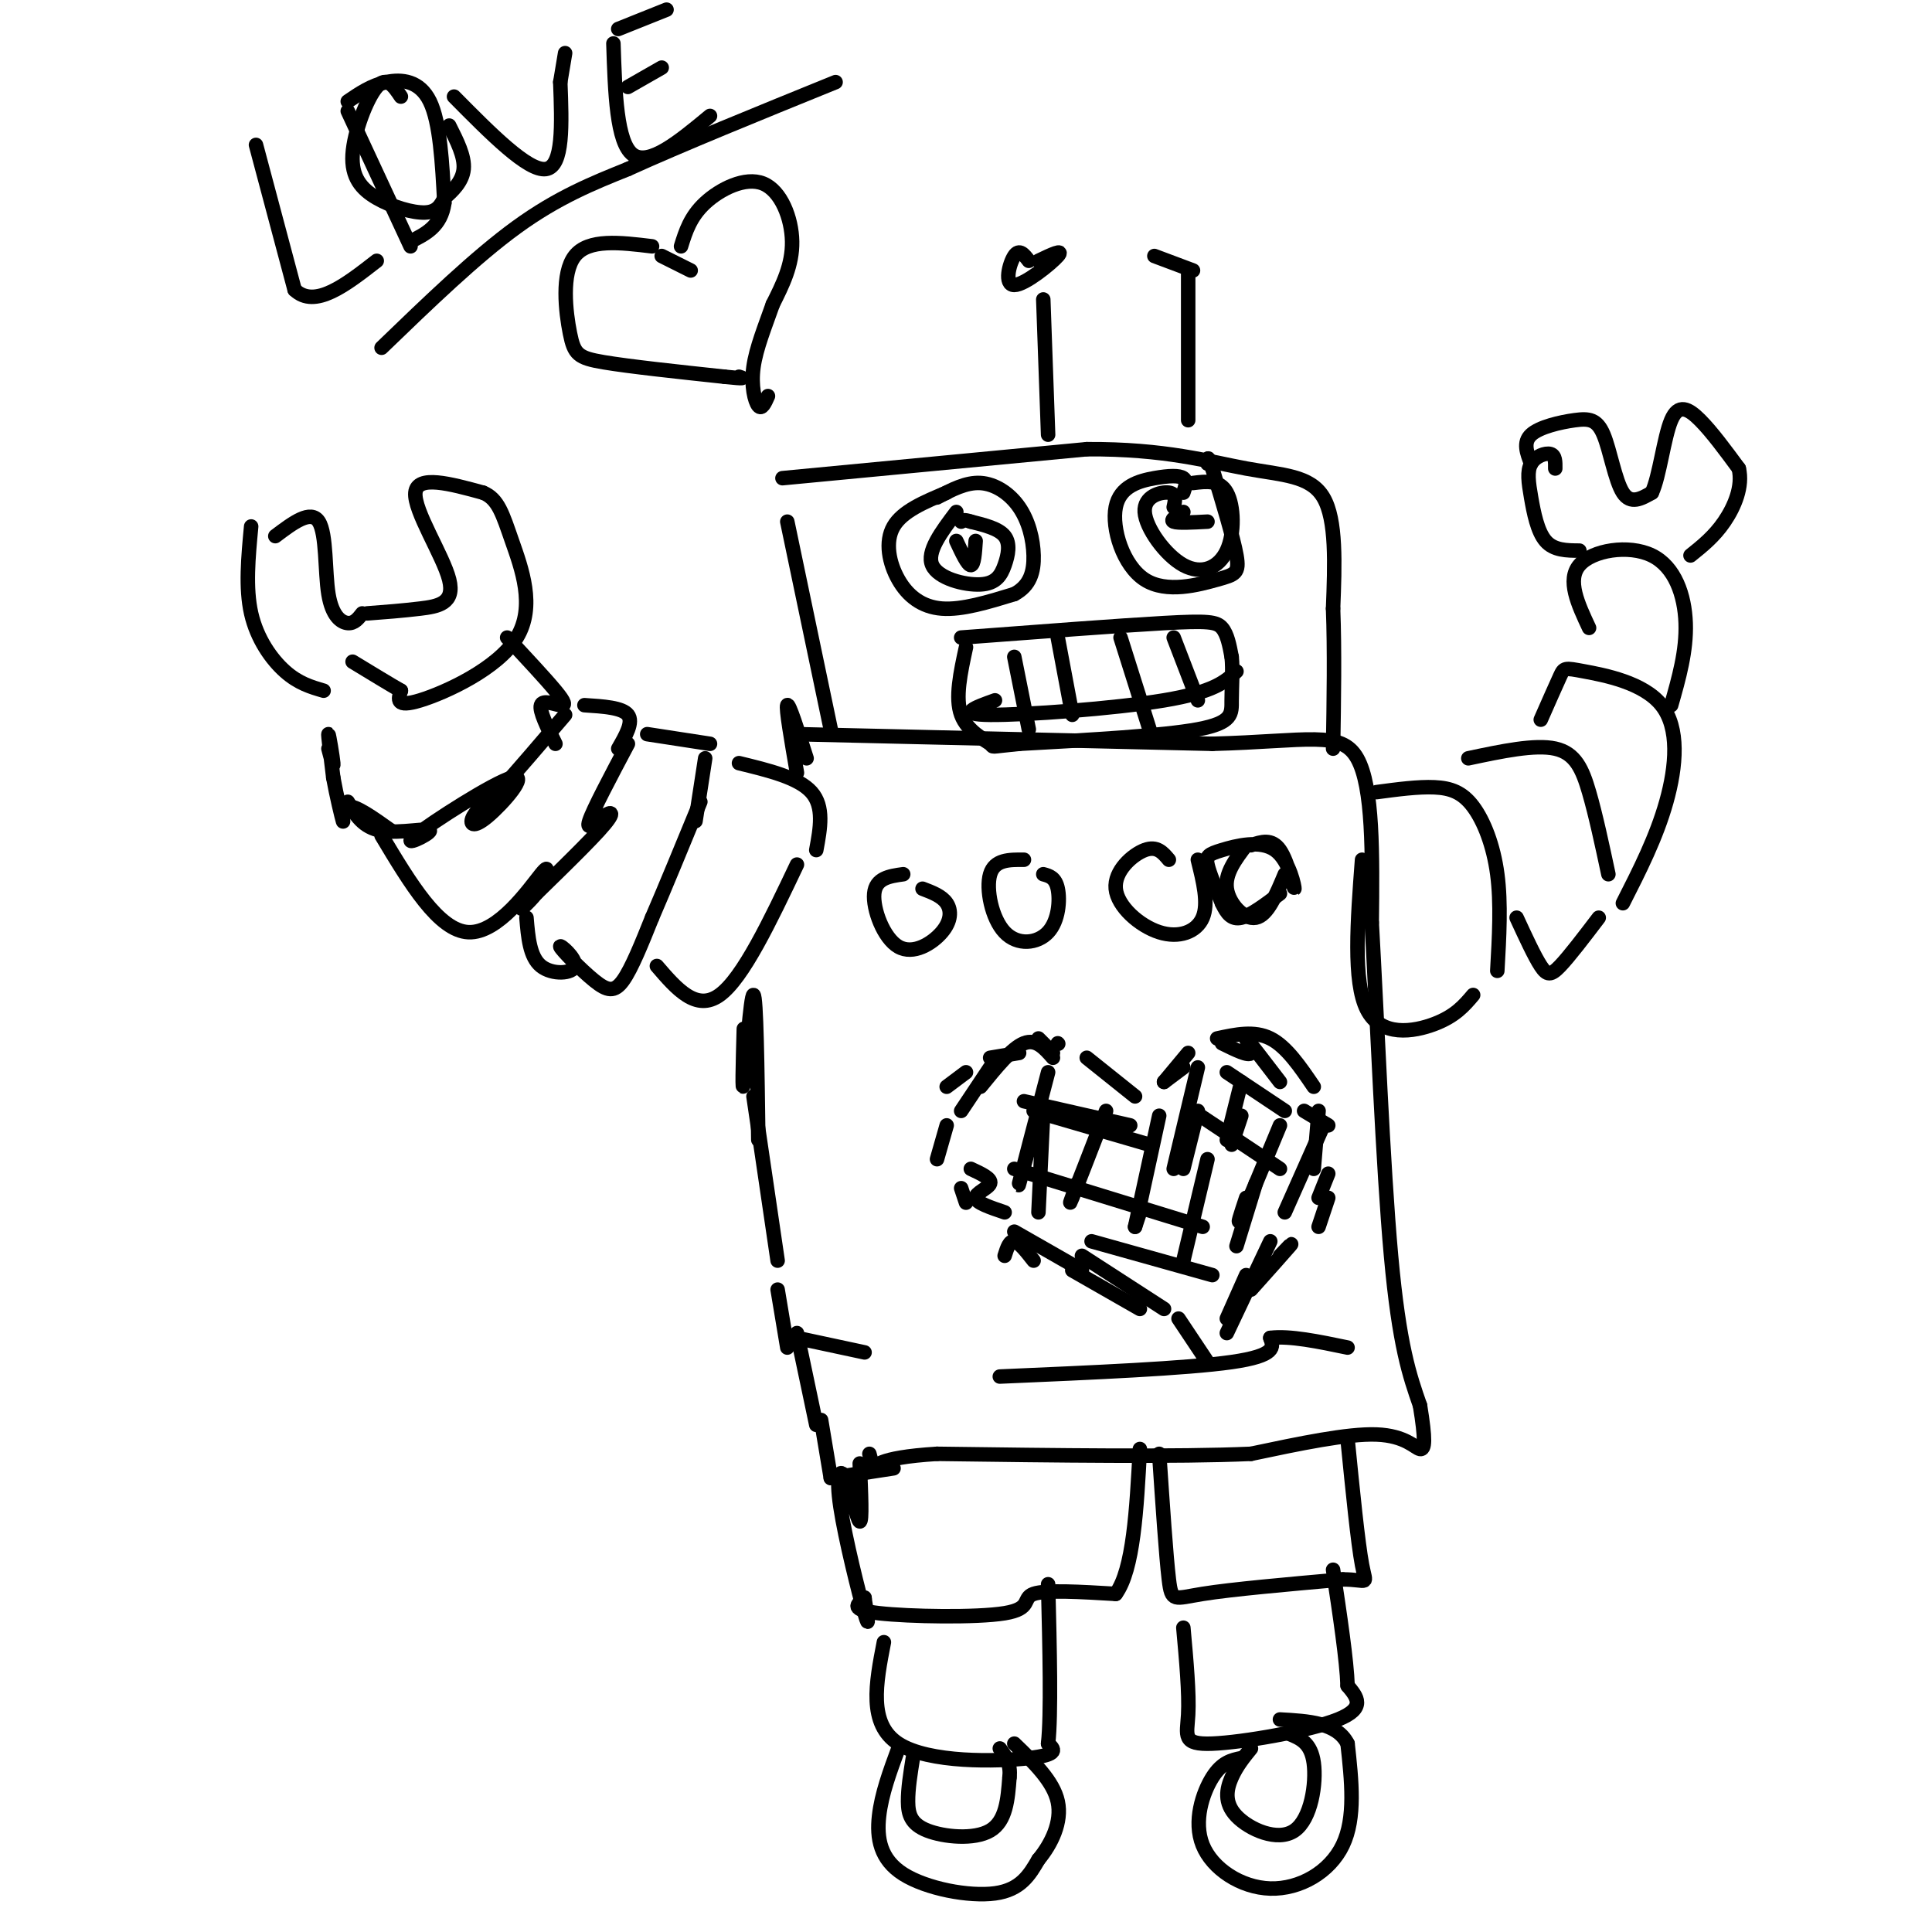<svg viewBox='0 0 400 400' version='1.1' xmlns='http://www.w3.org/2000/svg' xmlns:xlink='http://www.w3.org/1999/xlink'><g fill='none' stroke='rgb(0,0,0)' stroke-width='3' stroke-linecap='round' stroke-linejoin='round'><path d='M68,155c0.556,2.133 1.111,4.267 1,3c-0.111,-1.267 -0.889,-5.933 -1,-6c-0.111,-0.067 0.444,4.467 1,9'/><path d='M69,161c0.655,3.667 1.792,8.333 2,9c0.208,0.667 -0.512,-2.667 1,-3c1.512,-0.333 5.256,2.333 9,5'/><path d='M72,166c1.564,2.681 3.128,5.361 7,6c3.872,0.639 10.052,-0.764 10,0c-0.052,0.764 -6.337,3.694 -3,1c3.337,-2.694 16.297,-11.011 20,-12c3.703,-0.989 -1.849,5.349 -5,8c-3.151,2.651 -3.900,1.615 -3,0c0.900,-1.615 3.450,-3.807 6,-6'/><path d='M104,163c3.167,-3.500 8.083,-9.250 13,-15'/><path d='M105,132c3.976,4.262 7.952,8.524 10,11c2.048,2.476 2.167,3.167 1,3c-1.167,-0.167 -3.619,-1.190 -4,0c-0.381,1.190 1.310,4.595 3,8'/><path d='M79,173c5.911,9.867 11.822,19.733 18,20c6.178,0.267 12.622,-9.067 15,-12c2.378,-2.933 0.689,0.533 -1,4'/><path d='M111,185c-1.482,1.915 -4.687,4.704 -2,2c2.687,-2.704 11.267,-10.900 15,-15c3.733,-4.100 2.621,-4.104 1,-3c-1.621,1.104 -3.749,3.315 -3,1c0.749,-2.315 4.374,-9.158 8,-16'/><path d='M109,190c0.338,4.054 0.675,8.108 3,10c2.325,1.892 6.637,1.623 7,0c0.363,-1.623 -3.222,-4.600 -3,-4c0.222,0.600 4.252,4.777 7,7c2.748,2.223 4.214,2.492 6,0c1.786,-2.492 3.893,-7.746 6,-13'/><path d='M135,190c2.667,-6.167 6.333,-15.083 10,-24'/><path d='M136,200c4.083,4.750 8.167,9.500 13,6c4.833,-3.500 10.417,-15.250 16,-27'/><path d='M52,109c-0.600,6.356 -1.200,12.711 0,18c1.200,5.289 4.200,9.511 7,12c2.800,2.489 5.400,3.244 8,4'/><path d='M57,111c3.679,-2.774 7.357,-5.548 9,-3c1.643,2.548 1.250,10.417 2,15c0.750,4.583 2.643,5.881 4,6c1.357,0.119 2.179,-0.940 3,-2'/><path d='M76,127c3.679,-0.280 7.357,-0.560 11,-1c3.643,-0.440 7.250,-1.042 6,-6c-1.250,-4.958 -7.357,-14.274 -7,-18c0.357,-3.726 7.179,-1.863 14,0'/><path d='M100,102c3.158,1.266 4.053,4.432 6,10c1.947,5.568 4.947,13.537 1,20c-3.947,6.463 -14.842,11.418 -20,13c-5.158,1.582 -4.579,-0.209 -4,-2'/><path d='M83,143c-2.333,-1.333 -6.167,-3.667 -10,-6'/><path d='M121,146c3.917,0.250 7.833,0.500 9,2c1.167,1.500 -0.417,4.250 -2,7'/><path d='M134,152c0.000,0.000 13.000,2.000 13,2'/><path d='M146,157c0.000,0.000 -2.000,13.000 -2,13'/><path d='M153,158c6.167,1.500 12.333,3.000 15,6c2.667,3.000 1.833,7.500 1,12'/><path d='M154,213c-0.200,7.311 -0.400,14.622 0,11c0.400,-3.622 1.400,-18.178 2,-18c0.600,0.178 0.800,15.089 1,30'/><path d='M156,227c0.000,0.000 5.000,34.000 5,34'/><path d='M161,267c0.000,0.000 2.000,12.000 2,12'/><path d='M165,277c0.000,0.000 14.000,3.000 14,3'/><path d='M165,276c0.000,0.000 4.000,19.000 4,19'/><path d='M170,294c0.000,0.000 2.000,12.000 2,12'/><path d='M172,306c0.000,0.000 13.000,-2.000 13,-2'/><path d='M167,157c-1.833,-5.750 -3.667,-11.500 -4,-11c-0.333,0.500 0.833,7.250 2,14'/><path d='M165,152c0.000,0.000 86.000,2.000 86,2'/><path d='M251,154c19.911,-0.533 26.689,-2.867 30,3c3.311,5.867 3.156,19.933 3,34'/><path d='M284,191c1.089,19.244 2.311,50.356 4,69c1.689,18.644 3.844,24.822 6,31'/><path d='M294,291c1.155,7.060 1.042,9.208 0,9c-1.042,-0.208 -3.012,-2.774 -9,-3c-5.988,-0.226 -15.994,1.887 -26,4'/><path d='M259,301c-15.167,0.667 -40.083,0.333 -65,0'/><path d='M194,301c-12.956,0.800 -12.844,2.800 -13,3c-0.156,0.200 -0.578,-1.400 -1,-3'/><path d='M172,151c0.000,0.000 -9.000,-43.000 -9,-43'/><path d='M162,99c0.000,0.000 63.000,-6.000 63,-6'/><path d='M225,93c16.286,-0.107 25.500,2.625 33,4c7.500,1.375 13.286,1.393 16,6c2.714,4.607 2.357,13.804 2,23'/><path d='M276,126c0.333,8.667 0.167,18.833 0,29'/><path d='M199,132c16.444,-1.244 32.889,-2.489 42,-3c9.111,-0.511 10.889,-0.289 12,1c1.111,1.289 1.556,3.644 2,6'/><path d='M255,136c0.286,2.643 0.000,6.250 0,9c0.000,2.750 0.286,4.643 -7,6c-7.286,1.357 -22.143,2.179 -37,3'/><path d='M211,154c-6.714,0.655 -5.000,0.792 -6,0c-1.000,-0.792 -4.714,-2.512 -6,-6c-1.286,-3.488 -0.143,-8.744 1,-14'/><path d='M210,136c0.000,0.000 3.000,15.000 3,15'/><path d='M219,132c0.000,0.000 3.000,16.000 3,16'/><path d='M232,132c0.000,0.000 6.000,19.000 6,19'/><path d='M243,132c0.000,0.000 5.000,13.000 5,13'/><path d='M206,145c-4.089,1.467 -8.178,2.933 -1,3c7.178,0.067 25.622,-1.267 36,-3c10.378,-1.733 12.689,-3.867 15,-6'/><path d='M196,102c-4.583,1.911 -9.167,3.821 -11,7c-1.833,3.179 -0.917,7.625 1,11c1.917,3.375 4.833,5.679 9,6c4.167,0.321 9.583,-1.339 15,-3'/><path d='M210,123c3.309,-1.759 4.083,-4.657 4,-8c-0.083,-3.343 -1.022,-7.131 -3,-10c-1.978,-2.869 -4.994,-4.820 -8,-5c-3.006,-0.180 -6.003,1.410 -9,3'/><path d='M217,90c0.000,0.000 -1.000,-28.000 -1,-28'/><path d='M213,54c-0.976,-1.286 -1.952,-2.571 -3,-1c-1.048,1.571 -2.167,6.000 0,6c2.167,-0.000 7.619,-4.429 9,-6c1.381,-1.571 -1.310,-0.286 -4,1'/><path d='M245,102c0.418,-1.207 0.835,-2.414 0,-3c-0.835,-0.586 -2.924,-0.551 -6,0c-3.076,0.551 -7.139,1.617 -8,6c-0.861,4.383 1.481,12.082 6,15c4.519,2.918 11.217,1.055 15,0c3.783,-1.055 4.652,-1.301 4,-5c-0.652,-3.699 -2.826,-10.849 -5,-18'/><path d='M251,97c-1.000,-3.167 -1.000,-2.083 -1,-1'/><path d='M246,87c0.000,0.000 0.000,-31.000 0,-31'/><path d='M239,53c0.000,0.000 8.000,3.000 8,3'/><path d='M282,178c-0.956,12.622 -1.911,25.244 1,31c2.911,5.756 9.689,4.644 14,3c4.311,-1.644 6.156,-3.822 8,-6'/><path d='M285,164c4.315,-0.577 8.631,-1.155 12,-1c3.369,0.155 5.792,1.042 8,4c2.208,2.958 4.202,7.988 5,14c0.798,6.012 0.399,13.006 0,20'/><path d='M314,190c1.844,4.000 3.689,8.000 5,10c1.311,2.000 2.089,2.000 4,0c1.911,-2.000 4.956,-6.000 8,-10'/><path d='M304,157c6.911,-1.467 13.822,-2.933 18,-2c4.178,0.933 5.622,4.267 7,9c1.378,4.733 2.689,10.867 4,17'/><path d='M319,149c1.587,-3.604 3.174,-7.209 4,-9c0.826,-1.791 0.892,-1.769 5,-1c4.108,0.769 12.260,2.284 16,7c3.740,4.716 3.069,12.633 1,20c-2.069,7.367 -5.534,14.183 -9,21'/><path d='M329,130c-2.315,-4.952 -4.631,-9.905 -2,-13c2.631,-3.095 10.208,-4.333 15,-2c4.792,2.333 6.798,8.238 7,14c0.202,5.762 -1.399,11.381 -3,17'/><path d='M322,97c0.018,-1.351 0.035,-2.702 -1,-3c-1.035,-0.298 -3.123,0.456 -4,2c-0.877,1.544 -0.544,3.877 0,7c0.544,3.123 1.298,7.035 3,9c1.702,1.965 4.351,1.982 7,2'/><path d='M317,96c-0.860,-2.201 -1.719,-4.402 0,-6c1.719,-1.598 6.018,-2.593 9,-3c2.982,-0.407 4.649,-0.225 6,3c1.351,3.225 2.386,9.493 4,12c1.614,2.507 3.807,1.254 6,0'/><path d='M342,102c1.571,-3.274 2.500,-11.458 4,-15c1.500,-3.542 3.571,-2.440 6,0c2.429,2.440 5.214,6.220 8,10'/><path d='M360,97c0.889,3.689 -0.889,7.911 -3,11c-2.111,3.089 -4.556,5.044 -7,7'/><path d='M178,303c0.270,6.093 0.539,12.185 0,12c-0.539,-0.185 -1.887,-6.648 -3,-9c-1.113,-2.352 -1.992,-0.595 -1,6c0.992,6.595 3.855,18.027 5,22c1.145,3.973 0.573,0.486 0,-3'/><path d='M179,331c0.000,-0.500 0.000,-0.250 0,0'/><path d='M179,331c-1.595,1.149 -3.190,2.298 3,3c6.190,0.702 20.167,0.958 26,0c5.833,-0.958 3.524,-3.131 6,-4c2.476,-0.869 9.738,-0.435 17,0'/><path d='M231,330c3.667,-5.000 4.333,-17.500 5,-30'/><path d='M183,340c-1.644,8.467 -3.289,16.933 3,21c6.289,4.067 20.511,3.733 27,3c6.489,-0.733 5.244,-1.867 4,-3'/><path d='M217,361c0.667,-6.000 0.333,-19.500 0,-33'/><path d='M186,362c-1.744,4.720 -3.488,9.440 -4,14c-0.512,4.560 0.208,8.958 5,12c4.792,3.042 13.655,4.726 19,4c5.345,-0.726 7.173,-3.863 9,-7'/><path d='M215,385c2.689,-3.222 4.911,-7.778 4,-12c-0.911,-4.222 -4.956,-8.111 -9,-12'/><path d='M189,364c-0.512,3.190 -1.024,6.381 -1,9c0.024,2.619 0.583,4.667 4,6c3.417,1.333 9.690,1.952 13,0c3.310,-1.952 3.655,-6.476 4,-11'/><path d='M209,368c0.333,-2.833 -0.833,-4.417 -2,-6'/><path d='M240,301c0.711,10.578 1.422,21.156 2,26c0.578,4.844 1.022,3.956 7,3c5.978,-0.956 17.489,-1.978 29,-3'/><path d='M278,327c5.533,0.022 4.867,1.578 4,-3c-0.867,-4.578 -1.933,-15.289 -3,-26'/><path d='M245,337c0.619,6.821 1.238,13.643 1,18c-0.238,4.357 -1.333,6.250 5,6c6.333,-0.250 20.095,-2.643 26,-5c5.905,-2.357 3.952,-4.679 2,-7'/><path d='M279,349c-0.167,-5.167 -1.583,-14.583 -3,-24'/><path d='M257,364c-2.003,0.416 -4.006,0.833 -6,4c-1.994,3.167 -3.978,9.086 -2,14c1.978,4.914 7.917,8.823 14,9c6.083,0.177 12.309,-3.378 15,-9c2.691,-5.622 1.845,-13.311 1,-21'/><path d='M279,361c-2.167,-4.333 -8.083,-4.667 -14,-5'/><path d='M259,362c-1.480,1.823 -2.960,3.646 -4,6c-1.040,2.354 -1.640,5.239 1,8c2.640,2.761 8.518,5.397 12,3c3.482,-2.397 4.566,-9.828 4,-14c-0.566,-4.172 -2.783,-5.086 -5,-6'/><path d='M187,181c-2.845,0.397 -5.691,0.794 -6,4c-0.309,3.206 1.917,9.220 5,11c3.083,1.780 7.022,-0.675 9,-3c1.978,-2.325 1.994,-4.522 1,-6c-0.994,-1.478 -2.997,-2.239 -5,-3'/><path d='M212,178c-3.046,-0.024 -6.093,-0.048 -7,3c-0.907,3.048 0.324,9.167 3,12c2.676,2.833 6.797,2.378 9,0c2.203,-2.378 2.486,-6.679 2,-9c-0.486,-2.321 -1.743,-2.660 -3,-3'/><path d='M242,178c-1.234,-1.474 -2.469,-2.947 -5,-2c-2.531,0.947 -6.359,4.316 -6,8c0.359,3.684 4.904,7.684 9,9c4.096,1.316 7.742,-0.053 9,-3c1.258,-2.947 0.129,-7.474 -1,-12'/><path d='M258,175c-2.222,2.933 -4.444,5.867 -4,9c0.444,3.133 3.556,6.467 6,6c2.444,-0.467 4.222,-4.733 6,-9'/><path d='M198,106c-3.105,4.118 -6.211,8.236 -5,11c1.211,2.764 6.737,4.174 10,4c3.263,-0.174 4.263,-1.931 5,-4c0.737,-2.069 1.211,-4.448 0,-6c-1.211,-1.552 -4.105,-2.276 -7,-3'/><path d='M201,108c-1.500,-0.500 -1.750,-0.250 -2,0'/><path d='M198,112c1.167,2.500 2.333,5.000 3,5c0.667,0.000 0.833,-2.500 1,-5'/><path d='M243,105c0.316,-1.388 0.632,-2.775 -1,-3c-1.632,-0.225 -5.214,0.713 -5,4c0.214,3.287 4.222,8.922 8,11c3.778,2.078 7.325,0.598 9,-3c1.675,-3.598 1.479,-9.314 0,-12c-1.479,-2.686 -4.239,-2.343 -7,-2'/><path d='M245,106c-1.417,0.833 -2.833,1.667 -2,2c0.833,0.333 3.917,0.167 7,0'/><path d='M53,30c0.000,0.000 8.000,30.000 8,30'/><path d='M61,60c4.167,4.000 10.583,-1.000 17,-6'/><path d='M72,23c0.000,0.000 13.000,28.000 13,28'/><path d='M72,21c2.444,-1.667 4.889,-3.333 8,-4c3.111,-0.667 6.889,-0.333 9,4c2.111,4.333 2.556,12.667 3,21'/><path d='M92,42c-0.667,4.833 -3.833,6.417 -7,8'/><path d='M94,20c7.667,7.750 15.333,15.500 19,15c3.667,-0.500 3.333,-9.250 3,-18'/><path d='M116,17c0.667,-4.000 0.833,-5.000 1,-6'/><path d='M127,9c0.333,10.250 0.667,20.500 4,23c3.333,2.500 9.667,-2.750 16,-8'/><path d='M128,6c0.000,0.000 10.000,-4.000 10,-4'/><path d='M130,18c0.000,0.000 7.000,-4.000 7,-4'/><path d='M83,20c-1.469,-2.187 -2.938,-4.373 -5,-2c-2.062,2.373 -4.718,9.306 -5,14c-0.282,4.694 1.809,7.148 5,9c3.191,1.852 7.483,3.100 10,3c2.517,-0.100 3.258,-1.550 4,-3'/><path d='M92,41c1.644,-1.400 3.756,-3.400 4,-6c0.244,-2.600 -1.378,-5.800 -3,-9'/><path d='M79,72c9.750,-9.417 19.500,-18.833 28,-25c8.500,-6.167 15.750,-9.083 23,-12'/><path d='M130,35c11.000,-5.000 27.000,-11.500 43,-18'/><path d='M135,51c-6.589,-0.804 -13.179,-1.607 -16,2c-2.821,3.607 -1.875,11.625 -1,16c0.875,4.375 1.679,5.107 7,6c5.321,0.893 15.161,1.946 25,3'/><path d='M150,78c4.667,0.500 3.833,0.250 3,0'/><path d='M137,53c0.000,0.000 6.000,3.000 6,3'/><path d='M141,51c0.958,-3.071 1.917,-6.143 5,-9c3.083,-2.857 8.292,-5.500 12,-4c3.708,1.500 5.917,7.143 6,12c0.083,4.857 -1.958,8.929 -4,13'/><path d='M160,63c-1.560,4.452 -3.458,9.083 -4,13c-0.542,3.917 0.274,7.119 1,8c0.726,0.881 1.363,-0.560 2,-2'/><path d='M219,216c0.000,0.000 0.100,0.100 0.1,0.1'/><path d='M218,218c0.000,0.000 -3.000,-3.000 -3,-3'/><path d='M211,218c0.000,0.000 -6.000,1.000 -6,1'/><path d='M200,222c0.000,0.000 -4.000,3.000 -4,3'/><path d='M196,233c0.000,0.000 -2.000,7.000 -2,7'/><path d='M199,246c0.000,0.000 1.000,3.000 1,3'/><path d='M208,260c0.500,-1.583 1.000,-3.167 2,-3c1.000,0.167 2.500,2.083 4,4'/><path d='M222,263c0.000,0.000 14.000,8.000 14,8'/><path d='M225,219c0.000,0.000 10.000,8.000 10,8'/><path d='M241,224c0.000,0.000 4.000,-3.000 4,-3'/><path d='M241,224c0.000,0.000 5.000,-6.000 5,-6'/><path d='M253,216c2.800,1.378 5.600,2.756 6,2c0.400,-0.756 -1.600,-3.644 -1,-3c0.600,0.644 3.800,4.822 7,9'/><path d='M270,230c0.000,0.000 5.000,3.000 5,3'/><path d='M275,243c0.000,0.000 -2.000,5.000 -2,5'/><path d='M275,248c0.000,0.000 -2.000,6.000 -2,6'/><path d='M265,260c1.500,-1.583 3.000,-3.167 2,-2c-1.000,1.167 -4.500,5.083 -8,9'/><path d='M258,264c0.000,0.000 -4.000,9.000 -4,9'/><path d='M248,221c0.000,0.000 -5.000,21.000 -5,21'/><path d='M248,230c0.000,0.000 -3.000,12.000 -3,12'/><path d='M254,236c0.000,0.000 3.000,-12.000 3,-12'/><path d='M255,237c0.000,0.000 2.000,-6.000 2,-6'/><path d='M265,233c-3.417,8.250 -6.833,16.500 -8,19c-1.167,2.500 -0.083,-0.750 1,-4'/><path d='M260,245c0.000,0.000 -4.000,13.000 -4,13'/><path d='M250,240c0.000,0.000 -5.000,21.000 -5,21'/><path d='M217,222c-2.750,10.500 -5.500,21.000 -6,23c-0.500,2.000 1.250,-4.500 3,-11'/><path d='M216,230c0.000,0.000 -1.000,21.000 -1,21'/><path d='M229,230c-3.000,7.750 -6.000,15.500 -7,18c-1.000,2.500 0.000,-0.250 1,-3'/><path d='M240,231c0.000,0.000 -5.000,23.000 -5,23'/><path d='M236,251c0.000,0.000 -1.000,3.000 -1,3'/><path d='M212,228c0.000,0.000 22.000,5.000 22,5'/><path d='M214,230c0.000,0.000 24.000,7.000 24,7'/><path d='M210,242c0.000,0.000 39.000,12.000 39,12'/><path d='M226,257c0.000,0.000 25.000,7.000 25,7'/><path d='M247,230c0.000,0.000 18.000,12.000 18,12'/><path d='M254,222c0.000,0.000 12.000,8.000 12,8'/><path d='M205,221c0.000,0.000 -6.000,9.000 -6,9'/><path d='M201,242c2.156,1.000 4.311,2.000 4,3c-0.311,1.000 -3.089,2.000 -3,3c0.089,1.000 3.044,2.000 6,3'/><path d='M210,255c0.000,0.000 14.000,8.000 14,8'/><path d='M224,260c0.000,0.000 17.000,11.000 17,11'/><path d='M244,273c0.000,0.000 6.000,9.000 6,9'/><path d='M254,276c0.000,0.000 9.000,-19.000 9,-19'/><path d='M266,251c0.000,0.000 8.000,-18.000 8,-18'/><path d='M252,215c3.833,-0.833 7.667,-1.667 11,0c3.333,1.667 6.167,5.833 9,10'/><path d='M273,230c0.000,0.000 -1.000,12.000 -1,12'/><path d='M218,219c-1.750,-2.000 -3.500,-4.000 -6,-3c-2.500,1.000 -5.750,5.000 -9,9'/><path d='M259,175c2.156,-0.723 4.313,-1.446 6,1c1.687,2.446 2.905,8.062 3,8c0.095,-0.062 -0.933,-5.800 -4,-8c-3.067,-2.200 -8.172,-0.862 -11,0c-2.828,0.862 -3.379,1.246 -3,3c0.379,1.754 1.690,4.877 3,8'/><path d='M253,187c1.000,2.133 2.000,3.467 4,3c2.000,-0.467 5.000,-2.733 8,-5'/><path d='M207,285c19.333,-0.833 38.667,-1.667 48,-3c9.333,-1.333 8.667,-3.167 8,-5'/><path d='M263,277c4.000,-0.500 10.000,0.750 16,2'/></g>
</svg>